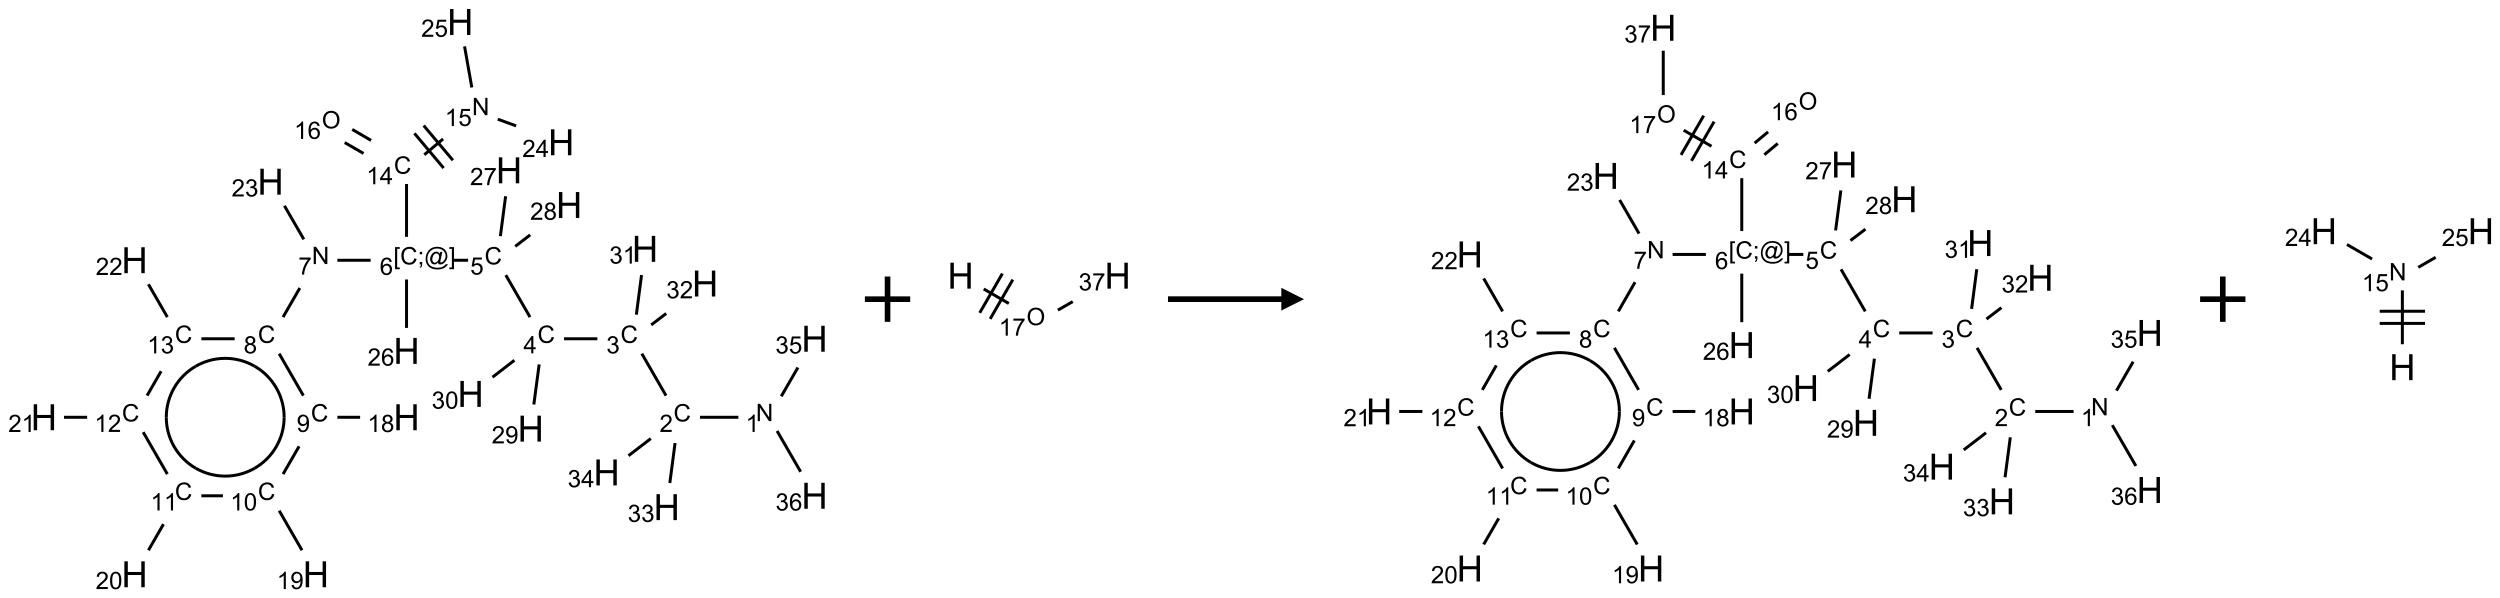 <?xml version="1.0" encoding="UTF-8"?>
<svg xmlns="http://www.w3.org/2000/svg" xmlns:xlink="http://www.w3.org/1999/xlink" width="1103" height="264" viewBox="0 0 1103 264">
<defs>
<g>
<g id="glyph-0-0">
<path d="M 1.332 0 L 1.332 -6.668 L 6.668 -6.668 L 6.668 0 Z M 1.5 -0.168 L 6.5 -0.168 L 6.5 -6.5 L 1.5 -6.5 Z M 1.5 -0.168 "/>
</g>
<g id="glyph-0-1">
<path d="M 0.812 0 L 0.812 -7.637 L 1.848 -7.637 L 5.859 -1.641 L 5.859 -7.637 L 6.828 -7.637 L 6.828 0 L 5.793 0 L 1.781 -6 L 1.781 0 Z M 0.812 0 "/>
</g>
<g id="glyph-0-2">
<path d="M 3.973 0 L 3.035 0 L 3.035 -5.973 C 2.809 -5.758 2.516 -5.543 2.148 -5.328 C 1.781 -5.113 1.453 -4.953 1.16 -4.844 L 1.16 -5.75 C 1.684 -5.996 2.145 -6.297 2.535 -6.645 C 2.93 -6.996 3.207 -7.336 3.371 -7.668 L 3.973 -7.668 Z M 3.973 0 "/>
</g>
<g id="glyph-0-3">
<path d="M 6.27 -2.676 L 7.281 -2.422 C 7.07 -1.594 6.688 -0.961 6.137 -0.523 C 5.586 -0.086 4.914 0.129 4.121 0.129 C 3.297 0.129 2.629 -0.039 2.113 -0.371 C 1.598 -0.707 1.203 -1.191 0.934 -1.828 C 0.664 -2.465 0.531 -3.145 0.531 -3.875 C 0.531 -4.672 0.684 -5.363 0.988 -5.957 C 1.293 -6.547 1.723 -6.996 2.285 -7.305 C 2.844 -7.613 3.461 -7.766 4.137 -7.766 C 4.898 -7.766 5.543 -7.57 6.062 -7.184 C 6.582 -6.793 6.945 -6.246 7.152 -5.543 L 6.156 -5.309 C 5.98 -5.863 5.723 -6.266 5.387 -6.52 C 5.051 -6.773 4.625 -6.902 4.113 -6.902 C 3.527 -6.902 3.039 -6.762 2.645 -6.48 C 2.25 -6.199 1.973 -5.82 1.812 -5.348 C 1.652 -4.871 1.574 -4.383 1.574 -3.879 C 1.574 -3.23 1.668 -2.664 1.855 -2.18 C 2.047 -1.695 2.34 -1.332 2.738 -1.094 C 3.137 -0.855 3.57 -0.734 4.035 -0.734 C 4.602 -0.734 5.082 -0.898 5.473 -1.223 C 5.867 -1.551 6.133 -2.035 6.27 -2.676 Z M 6.27 -2.676 "/>
</g>
<g id="glyph-0-4">
<path d="M 5.371 -0.902 L 5.371 0 L 0.324 0 C 0.316 -0.227 0.352 -0.441 0.434 -0.652 C 0.562 -0.996 0.766 -1.332 1.051 -1.668 C 1.332 -2 1.742 -2.387 2.277 -2.824 C 3.105 -3.504 3.668 -4.043 3.957 -4.441 C 4.25 -4.84 4.395 -5.215 4.395 -5.566 C 4.395 -5.938 4.262 -6.254 3.996 -6.508 C 3.73 -6.762 3.387 -6.891 2.957 -6.891 C 2.508 -6.891 2.145 -6.754 1.875 -6.484 C 1.605 -6.215 1.469 -5.84 1.465 -5.359 L 0.5 -5.457 C 0.566 -6.176 0.812 -6.727 1.246 -7.102 C 1.676 -7.477 2.254 -7.668 2.98 -7.668 C 3.711 -7.668 4.293 -7.465 4.719 -7.059 C 5.145 -6.652 5.359 -6.148 5.359 -5.547 C 5.359 -5.242 5.297 -4.941 5.172 -4.645 C 5.047 -4.352 4.84 -4.039 4.551 -3.715 C 4.262 -3.387 3.777 -2.938 3.105 -2.371 C 2.543 -1.898 2.18 -1.578 2.02 -1.41 C 1.859 -1.242 1.73 -1.07 1.625 -0.902 Z M 5.371 -0.902 "/>
</g>
<g id="glyph-0-5">
<path d="M 0.449 -2.016 L 1.387 -2.141 C 1.492 -1.609 1.676 -1.227 1.934 -0.992 C 2.191 -0.758 2.508 -0.641 2.879 -0.641 C 3.32 -0.641 3.695 -0.793 3.996 -1.098 C 4.301 -1.402 4.453 -1.781 4.453 -2.234 C 4.453 -2.664 4.312 -3.02 4.031 -3.301 C 3.75 -3.578 3.391 -3.719 2.957 -3.719 C 2.781 -3.719 2.562 -3.684 2.297 -3.613 L 2.402 -4.438 C 2.465 -4.43 2.516 -4.426 2.551 -4.426 C 2.949 -4.426 3.312 -4.531 3.629 -4.738 C 3.949 -4.949 4.109 -5.27 4.109 -5.703 C 4.109 -6.047 3.992 -6.332 3.762 -6.559 C 3.527 -6.785 3.227 -6.895 2.859 -6.895 C 2.496 -6.895 2.191 -6.781 1.949 -6.551 C 1.707 -6.324 1.547 -5.98 1.48 -5.52 L 0.543 -5.688 C 0.656 -6.316 0.918 -6.805 1.324 -7.148 C 1.73 -7.492 2.234 -7.668 2.84 -7.668 C 3.254 -7.668 3.641 -7.578 3.988 -7.398 C 4.34 -7.219 4.609 -6.977 4.793 -6.668 C 4.98 -6.359 5.074 -6.031 5.074 -5.684 C 5.074 -5.352 4.984 -5.051 4.809 -4.781 C 4.629 -4.512 4.367 -4.297 4.02 -4.137 C 4.473 -4.031 4.824 -3.816 5.074 -3.488 C 5.324 -3.16 5.449 -2.75 5.449 -2.254 C 5.449 -1.59 5.203 -1.023 4.719 -0.559 C 4.234 -0.098 3.617 0.137 2.875 0.137 C 2.203 0.137 1.648 -0.062 1.207 -0.465 C 0.762 -0.863 0.512 -1.379 0.449 -2.016 Z M 0.449 -2.016 "/>
</g>
<g id="glyph-0-6">
<path d="M 3.449 0 L 3.449 -1.828 L 0.137 -1.828 L 0.137 -2.688 L 3.621 -7.637 L 4.387 -7.637 L 4.387 -2.688 L 5.418 -2.688 L 5.418 -1.828 L 4.387 -1.828 L 4.387 0 Z M 3.449 -2.688 L 3.449 -6.129 L 1.059 -2.688 Z M 3.449 -2.688 "/>
</g>
<g id="glyph-0-7">
<path d="M 0.441 -2 L 1.426 -2.082 C 1.5 -1.605 1.668 -1.242 1.934 -1.004 C 2.199 -0.762 2.52 -0.641 2.895 -0.641 C 3.348 -0.641 3.73 -0.812 4.043 -1.152 C 4.355 -1.492 4.512 -1.941 4.512 -2.504 C 4.512 -3.039 4.359 -3.461 4.059 -3.77 C 3.758 -4.078 3.367 -4.234 2.879 -4.234 C 2.578 -4.234 2.305 -4.164 2.062 -4.027 C 1.82 -3.891 1.629 -3.715 1.488 -3.496 L 0.609 -3.609 L 1.348 -7.531 L 5.145 -7.531 L 5.145 -6.637 L 2.098 -6.637 L 1.688 -4.582 C 2.145 -4.902 2.625 -5.062 3.129 -5.062 C 3.797 -5.062 4.359 -4.832 4.816 -4.371 C 5.277 -3.91 5.504 -3.312 5.504 -2.59 C 5.504 -1.898 5.305 -1.301 4.902 -0.797 C 4.41 -0.18 3.742 0.129 2.895 0.129 C 2.199 0.129 1.633 -0.062 1.195 -0.453 C 0.758 -0.844 0.504 -1.359 0.441 -2 Z M 0.441 -2 "/>
</g>
<g id="glyph-0-8">
<path d="M 0.723 2.121 L 0.723 -7.637 L 2.793 -7.637 L 2.793 -6.859 L 1.66 -6.859 L 1.66 1.344 L 2.793 1.344 L 2.793 2.121 Z M 0.723 2.121 "/>
</g>
<g id="glyph-0-9">
<path d="M 0.949 -4.465 L 0.949 -5.531 L 2.016 -5.531 L 2.016 -4.465 Z M 0.949 0 L 0.949 -1.066 L 2.016 -1.066 L 2.016 0 C 2.016 0.391 1.945 0.711 1.809 0.949 C 1.668 1.191 1.449 1.379 1.145 1.512 L 0.887 1.109 C 1.082 1.023 1.23 0.895 1.324 0.727 C 1.418 0.559 1.469 0.316 1.48 0 Z M 0.949 0 "/>
</g>
<g id="glyph-0-10">
<path d="M 6.047 -0.848 C 5.82 -0.59 5.57 -0.379 5.289 -0.223 C 5.008 -0.062 4.73 0.016 4.449 0.016 C 4.141 0.016 3.84 -0.074 3.547 -0.254 C 3.254 -0.434 3.02 -0.715 2.836 -1.09 C 2.652 -1.465 2.562 -1.875 2.562 -2.324 C 2.562 -2.875 2.703 -3.43 2.988 -3.98 C 3.27 -4.535 3.621 -4.953 4.043 -5.23 C 4.461 -5.508 4.871 -5.645 5.266 -5.645 C 5.566 -5.645 5.855 -5.566 6.129 -5.41 C 6.402 -5.25 6.641 -5.012 6.84 -4.688 L 7.016 -5.496 L 7.949 -5.496 L 7.199 -2 C 7.094 -1.516 7.043 -1.246 7.043 -1.191 C 7.043 -1.098 7.078 -1.02 7.148 -0.949 C 7.219 -0.883 7.305 -0.848 7.406 -0.848 C 7.59 -0.848 7.832 -0.953 8.129 -1.168 C 8.527 -1.445 8.84 -1.816 9.07 -2.285 C 9.301 -2.75 9.418 -3.234 9.418 -3.73 C 9.418 -4.309 9.27 -4.852 8.973 -5.355 C 8.676 -5.859 8.23 -6.262 7.645 -6.562 C 7.055 -6.863 6.406 -7.016 5.691 -7.016 C 4.879 -7.016 4.137 -6.824 3.465 -6.445 C 2.793 -6.066 2.273 -5.52 1.902 -4.809 C 1.535 -4.098 1.348 -3.34 1.348 -2.527 C 1.348 -1.676 1.535 -0.941 1.902 -0.328 C 2.273 0.285 2.809 0.742 3.508 1.035 C 4.207 1.328 4.984 1.473 5.832 1.473 C 6.742 1.473 7.504 1.32 8.121 1.016 C 8.734 0.711 9.195 0.34 9.5 -0.098 L 10.441 -0.098 C 10.266 0.266 9.961 0.637 9.531 1.016 C 9.102 1.395 8.59 1.695 7.996 1.914 C 7.402 2.133 6.688 2.246 5.848 2.246 C 5.078 2.246 4.367 2.145 3.715 1.949 C 3.066 1.75 2.512 1.453 2.051 1.055 C 1.594 0.656 1.25 0.199 1.016 -0.316 C 0.723 -0.973 0.578 -1.684 0.578 -2.441 C 0.578 -3.289 0.75 -4.098 1.098 -4.863 C 1.523 -5.805 2.125 -6.527 2.902 -7.027 C 3.684 -7.527 4.629 -7.777 5.738 -7.777 C 6.602 -7.777 7.375 -7.602 8.059 -7.246 C 8.746 -6.895 9.285 -6.371 9.684 -5.672 C 10.02 -5.07 10.188 -4.418 10.188 -3.715 C 10.188 -2.707 9.832 -1.812 9.125 -1.031 C 8.492 -0.328 7.801 0.02 7.051 0.02 C 6.812 0.02 6.617 -0.016 6.473 -0.09 C 6.324 -0.16 6.215 -0.266 6.145 -0.402 C 6.102 -0.488 6.066 -0.637 6.047 -0.848 Z M 3.527 -2.262 C 3.527 -1.785 3.641 -1.414 3.863 -1.152 C 4.09 -0.887 4.348 -0.754 4.641 -0.754 C 4.836 -0.754 5.039 -0.812 5.254 -0.93 C 5.469 -1.047 5.676 -1.219 5.871 -1.449 C 6.066 -1.676 6.23 -1.969 6.355 -2.32 C 6.48 -2.672 6.543 -3.027 6.543 -3.379 C 6.543 -3.852 6.426 -4.219 6.191 -4.48 C 5.957 -4.738 5.672 -4.871 5.332 -4.871 C 5.109 -4.871 4.902 -4.812 4.707 -4.699 C 4.512 -4.586 4.32 -4.406 4.137 -4.156 C 3.953 -3.906 3.805 -3.602 3.691 -3.246 C 3.582 -2.887 3.527 -2.559 3.527 -2.262 Z M 3.527 -2.262 "/>
</g>
<g id="glyph-0-11">
<path d="M 2.27 2.121 L 0.203 2.121 L 0.203 1.344 L 1.332 1.344 L 1.332 -6.859 L 0.203 -6.859 L 0.203 -7.637 L 2.27 -7.637 Z M 2.27 2.121 "/>
</g>
<g id="glyph-0-12">
<path d="M 5.309 -5.766 L 4.375 -5.691 C 4.293 -6.059 4.172 -6.328 4.02 -6.496 C 3.766 -6.762 3.453 -6.895 3.082 -6.895 C 2.785 -6.895 2.523 -6.812 2.297 -6.645 C 2 -6.43 1.77 -6.117 1.598 -5.703 C 1.43 -5.289 1.34 -4.703 1.332 -3.938 C 1.559 -4.281 1.836 -4.535 2.16 -4.703 C 2.488 -4.871 2.828 -4.953 3.188 -4.953 C 3.812 -4.953 4.344 -4.723 4.785 -4.262 C 5.223 -3.801 5.441 -3.207 5.441 -2.48 C 5.441 -2 5.34 -1.555 5.133 -1.145 C 4.926 -0.73 4.641 -0.418 4.281 -0.199 C 3.922 0.02 3.512 0.129 3.051 0.129 C 2.27 0.129 1.633 -0.156 1.141 -0.73 C 0.648 -1.305 0.402 -2.254 0.402 -3.574 C 0.402 -5.051 0.672 -6.121 1.219 -6.793 C 1.695 -7.375 2.336 -7.668 3.141 -7.668 C 3.742 -7.668 4.234 -7.5 4.617 -7.16 C 5 -6.824 5.23 -6.359 5.309 -5.766 Z M 1.48 -2.473 C 1.48 -2.152 1.547 -1.844 1.684 -1.547 C 1.82 -1.25 2.016 -1.027 2.262 -0.871 C 2.508 -0.719 2.766 -0.641 3.035 -0.641 C 3.434 -0.641 3.773 -0.801 4.059 -1.121 C 4.344 -1.441 4.484 -1.875 4.484 -2.422 C 4.484 -2.949 4.344 -3.367 4.062 -3.668 C 3.781 -3.973 3.426 -4.125 3 -4.125 C 2.578 -4.125 2.219 -3.973 1.922 -3.668 C 1.625 -3.363 1.48 -2.969 1.48 -2.473 Z M 1.48 -2.473 "/>
</g>
<g id="glyph-0-13">
<path d="M 0.504 -6.637 L 0.504 -7.535 L 5.449 -7.535 L 5.449 -6.809 C 4.961 -6.289 4.48 -5.602 4.004 -4.746 C 3.527 -3.887 3.156 -3.004 2.895 -2.098 C 2.707 -1.461 2.59 -0.762 2.535 0 L 1.574 0 C 1.582 -0.602 1.703 -1.328 1.926 -2.176 C 2.152 -3.027 2.477 -3.848 2.898 -4.637 C 3.32 -5.426 3.77 -6.094 4.246 -6.637 Z M 0.504 -6.637 "/>
</g>
<g id="glyph-0-14">
<path d="M 1.887 -4.141 C 1.496 -4.281 1.207 -4.484 1.02 -4.75 C 0.832 -5.016 0.738 -5.328 0.738 -5.699 C 0.738 -6.254 0.938 -6.719 1.34 -7.098 C 1.738 -7.477 2.27 -7.668 2.934 -7.668 C 3.598 -7.668 4.137 -7.473 4.543 -7.086 C 4.949 -6.699 5.152 -6.227 5.152 -5.672 C 5.152 -5.316 5.059 -5.008 4.871 -4.746 C 4.688 -4.484 4.406 -4.281 4.027 -4.141 C 4.496 -3.988 4.852 -3.742 5.098 -3.402 C 5.34 -3.062 5.465 -2.656 5.465 -2.184 C 5.465 -1.531 5.234 -0.98 4.77 -0.535 C 4.309 -0.09 3.703 0.129 2.949 0.129 C 2.195 0.129 1.586 -0.094 1.125 -0.539 C 0.664 -0.984 0.434 -1.543 0.434 -2.207 C 0.434 -2.703 0.559 -3.121 0.809 -3.457 C 1.062 -3.793 1.422 -4.02 1.887 -4.141 Z M 1.699 -5.73 C 1.699 -5.367 1.812 -5.074 2.047 -4.844 C 2.281 -4.613 2.582 -4.5 2.953 -4.5 C 3.312 -4.5 3.609 -4.613 3.84 -4.84 C 4.07 -5.066 4.188 -5.348 4.188 -5.676 C 4.188 -6.02 4.07 -6.309 3.832 -6.543 C 3.594 -6.777 3.297 -6.895 2.941 -6.895 C 2.586 -6.895 2.289 -6.781 2.051 -6.551 C 1.816 -6.324 1.699 -6.047 1.699 -5.73 Z M 1.395 -2.203 C 1.395 -1.938 1.461 -1.676 1.586 -1.426 C 1.711 -1.176 1.902 -0.984 2.152 -0.848 C 2.402 -0.711 2.672 -0.641 2.957 -0.641 C 3.406 -0.641 3.777 -0.785 4.066 -1.074 C 4.359 -1.363 4.504 -1.727 4.504 -2.172 C 4.504 -2.625 4.355 -2.996 4.055 -3.293 C 3.754 -3.586 3.379 -3.734 2.926 -3.734 C 2.484 -3.734 2.121 -3.59 1.832 -3.297 C 1.543 -3.004 1.395 -2.641 1.395 -2.203 Z M 1.395 -2.203 "/>
</g>
<g id="glyph-0-15">
<path d="M 0.582 -1.766 L 1.484 -1.848 C 1.562 -1.426 1.707 -1.117 1.922 -0.926 C 2.137 -0.734 2.414 -0.641 2.75 -0.641 C 3.039 -0.641 3.289 -0.707 3.508 -0.84 C 3.727 -0.973 3.902 -1.148 4.043 -1.367 C 4.18 -1.586 4.297 -1.887 4.391 -2.262 C 4.484 -2.637 4.531 -3.016 4.531 -3.406 C 4.531 -3.449 4.531 -3.512 4.527 -3.594 C 4.34 -3.297 4.082 -3.055 3.758 -2.867 C 3.434 -2.68 3.082 -2.59 2.703 -2.59 C 2.07 -2.59 1.535 -2.816 1.098 -3.277 C 0.66 -3.734 0.441 -4.34 0.441 -5.09 C 0.441 -5.863 0.672 -6.484 1.129 -6.957 C 1.586 -7.43 2.156 -7.668 2.844 -7.668 C 3.34 -7.668 3.793 -7.531 4.207 -7.266 C 4.617 -7 4.93 -6.617 5.145 -6.121 C 5.355 -5.629 5.465 -4.91 5.465 -3.973 C 5.465 -2.996 5.359 -2.223 5.145 -1.645 C 4.934 -1.066 4.617 -0.625 4.199 -0.324 C 3.781 -0.02 3.293 0.129 2.73 0.129 C 2.133 0.129 1.645 -0.035 1.266 -0.367 C 0.887 -0.699 0.66 -1.164 0.582 -1.766 Z M 4.422 -5.137 C 4.422 -5.676 4.277 -6.102 3.992 -6.418 C 3.707 -6.734 3.359 -6.891 2.957 -6.891 C 2.543 -6.891 2.18 -6.719 1.871 -6.379 C 1.562 -6.039 1.406 -5.598 1.406 -5.059 C 1.406 -4.57 1.555 -4.176 1.848 -3.871 C 2.141 -3.566 2.5 -3.418 2.934 -3.418 C 3.367 -3.418 3.723 -3.57 4.004 -3.871 C 4.281 -4.176 4.422 -4.598 4.422 -5.137 Z M 4.422 -5.137 "/>
</g>
<g id="glyph-0-16">
<path d="M 0.441 -3.766 C 0.441 -4.668 0.535 -5.395 0.723 -5.945 C 0.906 -6.496 1.184 -6.922 1.551 -7.219 C 1.918 -7.516 2.375 -7.668 2.934 -7.668 C 3.344 -7.668 3.703 -7.586 4.012 -7.418 C 4.32 -7.254 4.574 -7.016 4.777 -6.707 C 4.977 -6.395 5.137 -6.016 5.25 -5.57 C 5.363 -5.125 5.422 -4.523 5.422 -3.766 C 5.422 -2.871 5.328 -2.148 5.145 -1.598 C 4.961 -1.047 4.688 -0.621 4.32 -0.32 C 3.953 -0.02 3.492 0.129 2.934 0.129 C 2.195 0.129 1.617 -0.133 1.199 -0.66 C 0.695 -1.297 0.441 -2.332 0.441 -3.766 Z M 1.406 -3.766 C 1.406 -2.512 1.555 -1.68 1.848 -1.262 C 2.141 -0.848 2.5 -0.641 2.934 -0.641 C 3.363 -0.641 3.727 -0.848 4.02 -1.266 C 4.312 -1.684 4.457 -2.516 4.457 -3.766 C 4.457 -5.023 4.312 -5.859 4.02 -6.27 C 3.727 -6.684 3.359 -6.891 2.922 -6.891 C 2.492 -6.891 2.148 -6.707 1.891 -6.344 C 1.566 -5.879 1.406 -5.02 1.406 -3.766 Z M 1.406 -3.766 "/>
</g>
<g id="glyph-0-17">
<path d="M 0.516 -3.719 C 0.516 -4.984 0.855 -5.977 1.535 -6.695 C 2.215 -7.414 3.094 -7.77 4.172 -7.77 C 4.875 -7.77 5.512 -7.602 6.078 -7.266 C 6.645 -6.93 7.074 -6.461 7.371 -5.855 C 7.668 -5.254 7.816 -4.57 7.816 -3.809 C 7.816 -3.035 7.66 -2.34 7.348 -1.73 C 7.035 -1.117 6.594 -0.656 6.02 -0.34 C 5.449 -0.027 4.828 0.129 4.168 0.129 C 3.449 0.129 2.805 -0.043 2.238 -0.391 C 1.672 -0.738 1.246 -1.211 0.953 -1.812 C 0.66 -2.414 0.516 -3.047 0.516 -3.719 Z M 1.559 -3.703 C 1.559 -2.781 1.805 -2.059 2.301 -1.527 C 2.793 -1 3.414 -0.734 4.16 -0.734 C 4.922 -0.734 5.547 -1 6.039 -1.535 C 6.531 -2.07 6.777 -2.828 6.777 -3.812 C 6.777 -4.434 6.672 -4.977 6.461 -5.441 C 6.25 -5.902 5.945 -6.262 5.539 -6.52 C 5.133 -6.773 4.68 -6.902 4.176 -6.902 C 3.461 -6.902 2.848 -6.656 2.332 -6.164 C 1.816 -5.672 1.559 -4.852 1.559 -3.703 Z M 1.559 -3.703 "/>
</g>
<g id="glyph-1-0">
<path d="M 2 0 L 2 -10 L 10 -10 L 10 0 Z M 2.25 -0.25 L 9.75 -0.25 L 9.75 -9.75 L 2.25 -9.75 Z M 2.25 -0.25 "/>
</g>
<g id="glyph-1-1">
<path d="M 1.281 0 L 1.281 -11.453 L 2.797 -11.453 L 2.797 -6.75 L 8.75 -6.75 L 8.75 -11.453 L 10.266 -11.453 L 10.266 0 L 8.75 0 L 8.75 -5.398 L 2.797 -5.398 L 2.797 0 Z M 1.281 0 "/>
</g>
</g>
</defs>
<path fill="none" stroke-width="0.033" stroke-linecap="butt" stroke-linejoin="miter" stroke="rgb(0%, 0%, 0%)" stroke-opacity="1" stroke-miterlimit="10" d="M 7.66 4.36 L 7.237 4.36 " transform="matrix(40, 0, 0, 40, 19.363, 9.705)"/>
<path fill="none" stroke-width="0.033" stroke-linecap="butt" stroke-linejoin="miter" stroke="rgb(0%, 0%, 0%)" stroke-opacity="1" stroke-miterlimit="10" d="M 6.862 4.121 L 6.595 3.658 " transform="matrix(40, 0, 0, 40, 19.363, 9.705)"/>
<path fill="none" stroke-width="0.033" stroke-linecap="butt" stroke-linejoin="miter" stroke="rgb(0%, 0%, 0%)" stroke-opacity="1" stroke-miterlimit="10" d="M 6.105 3.494 L 5.737 3.494 " transform="matrix(40, 0, 0, 40, 19.363, 9.705)"/>
<path fill="none" stroke-width="0.033" stroke-linecap="butt" stroke-linejoin="miter" stroke="rgb(0%, 0%, 0%)" stroke-opacity="1" stroke-miterlimit="10" d="M 5.362 3.255 L 5.095 2.792 " transform="matrix(40, 0, 0, 40, 19.363, 9.705)"/>
<path fill="none" stroke-width="0.033" stroke-linecap="butt" stroke-linejoin="miter" stroke="rgb(0%, 0%, 0%)" stroke-opacity="1" stroke-miterlimit="10" d="M 4.679 2.628 L 4.513 2.628 " transform="matrix(40, 0, 0, 40, 19.363, 9.705)"/>
<path fill="none" stroke-width="0.033" stroke-linecap="butt" stroke-linejoin="miter" stroke="rgb(0%, 0%, 0%)" stroke-opacity="1" stroke-miterlimit="10" d="M 3.604 2.628 L 3.237 2.628 " transform="matrix(40, 0, 0, 40, 19.363, 9.705)"/>
<path fill="none" stroke-width="0.033" stroke-linecap="butt" stroke-linejoin="miter" stroke="rgb(0%, 0%, 0%)" stroke-opacity="1" stroke-miterlimit="10" d="M 2.823 2.934 L 2.638 3.255 " transform="matrix(40, 0, 0, 40, 19.363, 9.705)"/>
<path fill="none" stroke-width="0.033" stroke-linecap="butt" stroke-linejoin="miter" stroke="rgb(0%, 0%, 0%)" stroke-opacity="1" stroke-miterlimit="10" d="M 2.595 3.658 L 2.862 4.121 " transform="matrix(40, 0, 0, 40, 19.363, 9.705)"/>
<path fill="none" stroke-width="0.033" stroke-linecap="butt" stroke-linejoin="miter" stroke="rgb(0%, 0%, 0%)" stroke-opacity="1" stroke-miterlimit="10" d="M 3.237 4.36 L 3.488 4.36 " transform="matrix(40, 0, 0, 40, 19.363, 9.705)"/>
<path fill="none" stroke-width="0.033" stroke-linecap="butt" stroke-linejoin="miter" stroke="rgb(0%, 0%, 0%)" stroke-opacity="1" stroke-miterlimit="10" d="M 2.815 4.68 L 2.638 4.987 " transform="matrix(40, 0, 0, 40, 19.363, 9.705)"/>
<path fill="none" stroke-width="0.033" stroke-linecap="butt" stroke-linejoin="miter" stroke="rgb(0%, 0%, 0%)" stroke-opacity="1" stroke-miterlimit="10" d="M 2.595 5.39 L 2.847 5.827 " transform="matrix(40, 0, 0, 40, 19.363, 9.705)"/>
<path fill="none" stroke-width="0.033" stroke-linecap="butt" stroke-linejoin="miter" stroke="rgb(0%, 0%, 0%)" stroke-opacity="1" stroke-miterlimit="10" d="M 1.975 5.226 L 1.737 5.226 " transform="matrix(40, 0, 0, 40, 19.363, 9.705)"/>
<path fill="none" stroke-width="0.033" stroke-linecap="butt" stroke-linejoin="miter" stroke="rgb(0%, 0%, 0%)" stroke-opacity="1" stroke-miterlimit="10" d="M 1.319 5.539 L 1.153 5.827 " transform="matrix(40, 0, 0, 40, 19.363, 9.705)"/>
<path fill="none" stroke-width="0.033" stroke-linecap="butt" stroke-linejoin="miter" stroke="rgb(0%, 0%, 0%)" stroke-opacity="1" stroke-miterlimit="10" d="M 1.362 4.987 L 1.095 4.524 " transform="matrix(40, 0, 0, 40, 19.363, 9.705)"/>
<path fill="none" stroke-width="0.033" stroke-linecap="butt" stroke-linejoin="miter" stroke="rgb(0%, 0%, 0%)" stroke-opacity="1" stroke-miterlimit="10" d="M 0.477 4.36 L 0.222 4.36 " transform="matrix(40, 0, 0, 40, 19.363, 9.705)"/>
<path fill="none" stroke-width="0.033" stroke-linecap="butt" stroke-linejoin="miter" stroke="rgb(0%, 0%, 0%)" stroke-opacity="1" stroke-miterlimit="10" d="M 1.138 4.121 L 1.293 3.852 " transform="matrix(40, 0, 0, 40, 19.363, 9.705)"/>
<path fill="none" stroke-width="0.033" stroke-linecap="butt" stroke-linejoin="miter" stroke="rgb(0%, 0%, 0%)" stroke-opacity="1" stroke-miterlimit="10" d="M 1.737 3.494 L 2.104 3.494 " transform="matrix(40, 0, 0, 40, 19.363, 9.705)"/>
<path fill="none" stroke-width="0.033" stroke-linecap="butt" stroke-linejoin="miter" stroke="rgb(0%, 0%, 0%)" stroke-opacity="1" stroke-miterlimit="10" d="M 1.362 3.255 L 1.153 2.893 " transform="matrix(40, 0, 0, 40, 19.363, 9.705)"/>
<path fill="none" stroke-width="0.033" stroke-linecap="butt" stroke-linejoin="miter" stroke="rgb(0%, 0%, 0%)" stroke-opacity="1" stroke-miterlimit="10" d="M 2.867 2.397 L 2.653 2.027 " transform="matrix(40, 0, 0, 40, 19.363, 9.705)"/>
<path fill="none" stroke-width="0.033" stroke-linecap="butt" stroke-linejoin="miter" stroke="rgb(0%, 0%, 0%)" stroke-opacity="1" stroke-miterlimit="10" d="M 4 2.37 L 4 1.787 " transform="matrix(40, 0, 0, 40, 19.363, 9.705)"/>
<path fill="none" stroke-width="0.033" stroke-linecap="butt" stroke-linejoin="miter" stroke="rgb(0%, 0%, 0%)" stroke-opacity="1" stroke-miterlimit="10" d="M 4.196 1.464 L 4.403 1.29 " transform="matrix(40, 0, 0, 40, 19.363, 9.705)"/>
<path fill="none" stroke-width="0.033" stroke-linecap="butt" stroke-linejoin="miter" stroke="rgb(0%, 0%, 0%)" stroke-opacity="1" stroke-miterlimit="10" d="M 4.511 1.525 L 4.189 1.142 " transform="matrix(40, 0, 0, 40, 19.363, 9.705)"/>
<path fill="none" stroke-width="0.033" stroke-linecap="butt" stroke-linejoin="miter" stroke="rgb(0%, 0%, 0%)" stroke-opacity="1" stroke-miterlimit="10" d="M 4.409 1.611 L 4.087 1.228 " transform="matrix(40, 0, 0, 40, 19.363, 9.705)"/>
<path fill="none" stroke-width="0.033" stroke-linecap="butt" stroke-linejoin="miter" stroke="rgb(0%, 0%, 0%)" stroke-opacity="1" stroke-miterlimit="10" d="M 5.006 1.072 L 5.209 1.146 " transform="matrix(40, 0, 0, 40, 19.363, 9.705)"/>
<path fill="none" stroke-width="0.033" stroke-linecap="butt" stroke-linejoin="miter" stroke="rgb(0%, 0%, 0%)" stroke-opacity="1" stroke-miterlimit="10" d="M 4.72 0.722 L 4.64 0.269 " transform="matrix(40, 0, 0, 40, 19.363, 9.705)"/>
<path fill="none" stroke-width="0.033" stroke-linecap="butt" stroke-linejoin="miter" stroke="rgb(0%, 0%, 0%)" stroke-opacity="1" stroke-miterlimit="10" d="M 3.609 1.306 L 3.401 1.185 " transform="matrix(40, 0, 0, 40, 19.363, 9.705)"/>
<path fill="none" stroke-width="0.033" stroke-linecap="butt" stroke-linejoin="miter" stroke="rgb(0%, 0%, 0%)" stroke-opacity="1" stroke-miterlimit="10" d="M 3.526 1.45 L 3.318 1.33 " transform="matrix(40, 0, 0, 40, 19.363, 9.705)"/>
<path fill="none" stroke-width="0.033" stroke-linecap="butt" stroke-linejoin="miter" stroke="rgb(0%, 0%, 0%)" stroke-opacity="1" stroke-miterlimit="10" d="M 4 2.84 L 4 3.374 " transform="matrix(40, 0, 0, 40, 19.363, 9.705)"/>
<path fill="none" stroke-width="0.033" stroke-linecap="butt" stroke-linejoin="miter" stroke="rgb(0%, 0%, 0%)" stroke-opacity="1" stroke-miterlimit="10" d="M 5.035 2.362 L 5.093 1.922 " transform="matrix(40, 0, 0, 40, 19.363, 9.705)"/>
<path fill="none" stroke-width="0.033" stroke-linecap="butt" stroke-linejoin="miter" stroke="rgb(0%, 0%, 0%)" stroke-opacity="1" stroke-miterlimit="10" d="M 5.199 2.475 L 5.364 2.348 " transform="matrix(40, 0, 0, 40, 19.363, 9.705)"/>
<path fill="none" stroke-width="0.033" stroke-linecap="butt" stroke-linejoin="miter" stroke="rgb(0%, 0%, 0%)" stroke-opacity="1" stroke-miterlimit="10" d="M 5.463 3.777 L 5.404 4.219 " transform="matrix(40, 0, 0, 40, 19.363, 9.705)"/>
<path fill="none" stroke-width="0.033" stroke-linecap="butt" stroke-linejoin="miter" stroke="rgb(0%, 0%, 0%)" stroke-opacity="1" stroke-miterlimit="10" d="M 5.19 3.731 L 4.948 3.918 " transform="matrix(40, 0, 0, 40, 19.363, 9.705)"/>
<path fill="none" stroke-width="0.033" stroke-linecap="butt" stroke-linejoin="miter" stroke="rgb(0%, 0%, 0%)" stroke-opacity="1" stroke-miterlimit="10" d="M 6.535 3.228 L 6.592 2.791 " transform="matrix(40, 0, 0, 40, 19.363, 9.705)"/>
<path fill="none" stroke-width="0.033" stroke-linecap="butt" stroke-linejoin="miter" stroke="rgb(0%, 0%, 0%)" stroke-opacity="1" stroke-miterlimit="10" d="M 6.699 3.341 L 6.864 3.215 " transform="matrix(40, 0, 0, 40, 19.363, 9.705)"/>
<path fill="none" stroke-width="0.033" stroke-linecap="butt" stroke-linejoin="miter" stroke="rgb(0%, 0%, 0%)" stroke-opacity="1" stroke-miterlimit="10" d="M 6.962 4.644 L 6.904 5.085 " transform="matrix(40, 0, 0, 40, 19.363, 9.705)"/>
<path fill="none" stroke-width="0.033" stroke-linecap="butt" stroke-linejoin="miter" stroke="rgb(0%, 0%, 0%)" stroke-opacity="1" stroke-miterlimit="10" d="M 6.694 4.595 L 6.448 4.784 " transform="matrix(40, 0, 0, 40, 19.363, 9.705)"/>
<path fill="none" stroke-width="0.033" stroke-linecap="butt" stroke-linejoin="miter" stroke="rgb(0%, 0%, 0%)" stroke-opacity="1" stroke-miterlimit="10" d="M 8.133 4.129 L 8.317 3.811 " transform="matrix(40, 0, 0, 40, 19.363, 9.705)"/>
<path fill="none" stroke-width="0.033" stroke-linecap="butt" stroke-linejoin="miter" stroke="rgb(0%, 0%, 0%)" stroke-opacity="1" stroke-miterlimit="10" d="M 8.087 4.511 L 8.347 4.961 " transform="matrix(40, 0, 0, 40, 19.363, 9.705)"/>
<path fill="none" stroke-width="0.033" stroke-linecap="butt" stroke-linejoin="miter" stroke="rgb(0%, 0%, 0%)" stroke-opacity="1" stroke-miterlimit="10" d="M 2.325 3.797 C 2.526 3.913 2.65 4.128 2.65 4.36 " transform="matrix(40, 0, 0, 40, 19.363, 9.705)"/>
<path fill="none" stroke-width="0.033" stroke-linecap="butt" stroke-linejoin="miter" stroke="rgb(0%, 0%, 0%)" stroke-opacity="1" stroke-miterlimit="10" d="M 1.675 3.797 C 1.876 3.681 2.124 3.681 2.325 3.797 " transform="matrix(40, 0, 0, 40, 19.363, 9.705)"/>
<path fill="none" stroke-width="0.033" stroke-linecap="butt" stroke-linejoin="miter" stroke="rgb(0%, 0%, 0%)" stroke-opacity="1" stroke-miterlimit="10" d="M 1.35 4.36 C 1.35 4.128 1.474 3.913 1.675 3.797 " transform="matrix(40, 0, 0, 40, 19.363, 9.705)"/>
<path fill="none" stroke-width="0.033" stroke-linecap="butt" stroke-linejoin="miter" stroke="rgb(0%, 0%, 0%)" stroke-opacity="1" stroke-miterlimit="10" d="M 1.675 4.922 C 1.474 4.806 1.35 4.592 1.35 4.36 " transform="matrix(40, 0, 0, 40, 19.363, 9.705)"/>
<path fill="none" stroke-width="0.033" stroke-linecap="butt" stroke-linejoin="miter" stroke="rgb(0%, 0%, 0%)" stroke-opacity="1" stroke-miterlimit="10" d="M 2.325 4.922 C 2.124 5.038 1.876 5.038 1.675 4.922 " transform="matrix(40, 0, 0, 40, 19.363, 9.705)"/>
<path fill="none" stroke-width="0.033" stroke-linecap="butt" stroke-linejoin="miter" stroke="rgb(0%, 0%, 0%)" stroke-opacity="1" stroke-miterlimit="10" d="M 2.65 4.36 C 2.65 4.592 2.526 4.806 2.325 4.922 " transform="matrix(40, 0, 0, 40, 19.363, 9.705)"/>
<g fill="rgb(0%, 0%, 0%)" fill-opacity="1">
<use xlink:href="#glyph-0-1" x="333.488" y="185.805"/>
</g>
<g fill="rgb(0%, 0%, 0%)" fill-opacity="1">
<use xlink:href="#glyph-0-2" x="328.992" y="190.57"/>
</g>
<g fill="rgb(0%, 0%, 0%)" fill-opacity="1">
<use xlink:href="#glyph-0-3" x="297.145" y="185.938"/>
</g>
<g fill="rgb(0%, 0%, 0%)" fill-opacity="1">
<use xlink:href="#glyph-0-4" x="290.973" y="190.57"/>
</g>
<g fill="rgb(0%, 0%, 0%)" fill-opacity="1">
<use xlink:href="#glyph-0-3" x="273.77" y="151.293"/>
</g>
<g fill="rgb(0%, 0%, 0%)" fill-opacity="1">
<use xlink:href="#glyph-0-5" x="267.52" y="155.93"/>
</g>
<g fill="rgb(0%, 0%, 0%)" fill-opacity="1">
<use xlink:href="#glyph-0-3" x="237.145" y="151.293"/>
</g>
<g fill="rgb(0%, 0%, 0%)" fill-opacity="1">
<use xlink:href="#glyph-0-6" x="230.926" y="155.898"/>
</g>
<g fill="rgb(0%, 0%, 0%)" fill-opacity="1">
<use xlink:href="#glyph-0-3" x="213.77" y="116.652"/>
</g>
<g fill="rgb(0%, 0%, 0%)" fill-opacity="1">
<use xlink:href="#glyph-0-7" x="207.461" y="121.156"/>
</g>
<g fill="rgb(0%, 0%, 0%)" fill-opacity="1">
<use xlink:href="#glyph-0-8" x="173.574" y="116.66"/>
<use xlink:href="#glyph-0-3" x="176.538" y="116.66"/>
<use xlink:href="#glyph-0-9" x="184.241" y="116.66"/>
<use xlink:href="#glyph-0-10" x="187.204" y="116.66"/>
<use xlink:href="#glyph-0-11" x="198.033" y="116.66"/>
</g>
<g fill="rgb(0%, 0%, 0%)" fill-opacity="1">
<use xlink:href="#glyph-0-12" x="167.523" y="121.289"/>
</g>
<g fill="rgb(0%, 0%, 0%)" fill-opacity="1">
<use xlink:href="#glyph-0-1" x="137.598" y="116.52"/>
</g>
<g fill="rgb(0%, 0%, 0%)" fill-opacity="1">
<use xlink:href="#glyph-0-13" x="131.629" y="121.16"/>
</g>
<g fill="rgb(0%, 0%, 0%)" fill-opacity="1">
<use xlink:href="#glyph-0-3" x="113.77" y="151.293"/>
</g>
<g fill="rgb(0%, 0%, 0%)" fill-opacity="1">
<use xlink:href="#glyph-0-14" x="107.504" y="155.93"/>
</g>
<g fill="rgb(0%, 0%, 0%)" fill-opacity="1">
<use xlink:href="#glyph-0-3" x="137.145" y="185.938"/>
</g>
<g fill="rgb(0%, 0%, 0%)" fill-opacity="1">
<use xlink:href="#glyph-0-15" x="130.879" y="190.57"/>
</g>
<g fill="rgb(0%, 0%, 0%)" fill-opacity="1">
<use xlink:href="#glyph-1-1" x="173.59" y="189.82"/>
</g>
<g fill="rgb(0%, 0%, 0%)" fill-opacity="1">
<use xlink:href="#glyph-0-2" x="162.141" y="190.609"/>
<use xlink:href="#glyph-0-14" x="168.073" y="190.609"/>
</g>
<g fill="rgb(0%, 0%, 0%)" fill-opacity="1">
<use xlink:href="#glyph-0-3" x="113.77" y="220.578"/>
</g>
<g fill="rgb(0%, 0%, 0%)" fill-opacity="1">
<use xlink:href="#glyph-0-2" x="101.613" y="225.211"/>
<use xlink:href="#glyph-0-16" x="107.546" y="225.211"/>
</g>
<g fill="rgb(0%, 0%, 0%)" fill-opacity="1">
<use xlink:href="#glyph-1-1" x="133.59" y="259.102"/>
</g>
<g fill="rgb(0%, 0%, 0%)" fill-opacity="1">
<use xlink:href="#glyph-0-2" x="122.141" y="259.895"/>
<use xlink:href="#glyph-0-15" x="128.073" y="259.895"/>
</g>
<g fill="rgb(0%, 0%, 0%)" fill-opacity="1">
<use xlink:href="#glyph-0-3" x="77.145" y="220.578"/>
</g>
<g fill="rgb(0%, 0%, 0%)" fill-opacity="1">
<use xlink:href="#glyph-0-2" x="66.434" y="225.211"/>
<use xlink:href="#glyph-0-2" x="72.366" y="225.211"/>
</g>
<g fill="rgb(0%, 0%, 0%)" fill-opacity="1">
<use xlink:href="#glyph-1-1" x="53.59" y="259.102"/>
</g>
<g fill="rgb(0%, 0%, 0%)" fill-opacity="1">
<use xlink:href="#glyph-0-4" x="42.184" y="259.895"/>
<use xlink:href="#glyph-0-16" x="48.116" y="259.895"/>
</g>
<g fill="rgb(0%, 0%, 0%)" fill-opacity="1">
<use xlink:href="#glyph-0-3" x="53.77" y="185.938"/>
</g>
<g fill="rgb(0%, 0%, 0%)" fill-opacity="1">
<use xlink:href="#glyph-0-2" x="41.664" y="190.57"/>
<use xlink:href="#glyph-0-4" x="47.596" y="190.57"/>
</g>
<g fill="rgb(0%, 0%, 0%)" fill-opacity="1">
<use xlink:href="#glyph-1-1" x="13.59" y="189.82"/>
</g>
<g fill="rgb(0%, 0%, 0%)" fill-opacity="1">
<use xlink:href="#glyph-0-4" x="3.633" y="190.609"/>
<use xlink:href="#glyph-0-2" x="9.565" y="190.609"/>
</g>
<g fill="rgb(0%, 0%, 0%)" fill-opacity="1">
<use xlink:href="#glyph-0-3" x="77.145" y="151.293"/>
</g>
<g fill="rgb(0%, 0%, 0%)" fill-opacity="1">
<use xlink:href="#glyph-0-2" x="64.961" y="155.93"/>
<use xlink:href="#glyph-0-5" x="70.893" y="155.93"/>
</g>
<g fill="rgb(0%, 0%, 0%)" fill-opacity="1">
<use xlink:href="#glyph-1-1" x="53.59" y="120.535"/>
</g>
<g fill="rgb(0%, 0%, 0%)" fill-opacity="1">
<use xlink:href="#glyph-0-4" x="42.238" y="121.328"/>
<use xlink:href="#glyph-0-4" x="48.171" y="121.328"/>
</g>
<g fill="rgb(0%, 0%, 0%)" fill-opacity="1">
<use xlink:href="#glyph-1-1" x="113.59" y="85.895"/>
</g>
<g fill="rgb(0%, 0%, 0%)" fill-opacity="1">
<use xlink:href="#glyph-0-4" x="102.16" y="86.688"/>
<use xlink:href="#glyph-0-5" x="108.092" y="86.688"/>
</g>
<g fill="rgb(0%, 0%, 0%)" fill-opacity="1">
<use xlink:href="#glyph-0-3" x="173.77" y="76.652"/>
</g>
<g fill="rgb(0%, 0%, 0%)" fill-opacity="1">
<use xlink:href="#glyph-0-2" x="161.617" y="81.289"/>
<use xlink:href="#glyph-0-6" x="167.549" y="81.289"/>
</g>
<g fill="rgb(0%, 0%, 0%)" fill-opacity="1">
<use xlink:href="#glyph-0-1" x="208.242" y="50.809"/>
</g>
<g fill="rgb(0%, 0%, 0%)" fill-opacity="1">
<use xlink:href="#glyph-0-2" x="196.281" y="55.578"/>
<use xlink:href="#glyph-0-7" x="202.214" y="55.578"/>
</g>
<g fill="rgb(0%, 0%, 0%)" fill-opacity="1">
<use xlink:href="#glyph-1-1" x="241.82" y="68.504"/>
</g>
<g fill="rgb(0%, 0%, 0%)" fill-opacity="1">
<use xlink:href="#glyph-0-4" x="230.418" y="69.297"/>
<use xlink:href="#glyph-0-6" x="236.35" y="69.297"/>
</g>
<g fill="rgb(0%, 0%, 0%)" fill-opacity="1">
<use xlink:href="#glyph-1-1" x="197.285" y="15.434"/>
</g>
<g fill="rgb(0%, 0%, 0%)" fill-opacity="1">
<use xlink:href="#glyph-0-4" x="185.797" y="16.227"/>
<use xlink:href="#glyph-0-7" x="191.729" y="16.227"/>
</g>
<g fill="rgb(0%, 0%, 0%)" fill-opacity="1">
<use xlink:href="#glyph-0-17" x="141.969" y="56.656"/>
</g>
<g fill="rgb(0%, 0%, 0%)" fill-opacity="1">
<use xlink:href="#glyph-0-2" x="129.773" y="61.289"/>
<use xlink:href="#glyph-0-12" x="135.706" y="61.289"/>
</g>
<g fill="rgb(0%, 0%, 0%)" fill-opacity="1">
<use xlink:href="#glyph-1-1" x="173.59" y="160.535"/>
</g>
<g fill="rgb(0%, 0%, 0%)" fill-opacity="1">
<use xlink:href="#glyph-0-4" x="162.164" y="161.328"/>
<use xlink:href="#glyph-0-12" x="168.096" y="161.328"/>
</g>
<g fill="rgb(0%, 0%, 0%)" fill-opacity="1">
<use xlink:href="#glyph-1-1" x="218.812" y="80.879"/>
</g>
<g fill="rgb(0%, 0%, 0%)" fill-opacity="1">
<use xlink:href="#glyph-0-4" x="207.379" y="81.672"/>
<use xlink:href="#glyph-0-13" x="213.311" y="81.672"/>
</g>
<g fill="rgb(0%, 0%, 0%)" fill-opacity="1">
<use xlink:href="#glyph-1-1" x="245.324" y="96.188"/>
</g>
<g fill="rgb(0%, 0%, 0%)" fill-opacity="1">
<use xlink:href="#glyph-0-4" x="233.879" y="96.977"/>
<use xlink:href="#glyph-0-14" x="239.811" y="96.977"/>
</g>
<g fill="rgb(0%, 0%, 0%)" fill-opacity="1">
<use xlink:href="#glyph-1-1" x="228.371" y="194.836"/>
</g>
<g fill="rgb(0%, 0%, 0%)" fill-opacity="1">
<use xlink:href="#glyph-0-4" x="216.922" y="195.629"/>
<use xlink:href="#glyph-0-15" x="222.854" y="195.629"/>
</g>
<g fill="rgb(0%, 0%, 0%)" fill-opacity="1">
<use xlink:href="#glyph-1-1" x="201.855" y="179.527"/>
</g>
<g fill="rgb(0%, 0%, 0%)" fill-opacity="1">
<use xlink:href="#glyph-0-5" x="190.449" y="180.32"/>
<use xlink:href="#glyph-0-16" x="196.382" y="180.32"/>
</g>
<g fill="rgb(0%, 0%, 0%)" fill-opacity="1">
<use xlink:href="#glyph-1-1" x="278.812" y="115.52"/>
</g>
<g fill="rgb(0%, 0%, 0%)" fill-opacity="1">
<use xlink:href="#glyph-0-5" x="268.852" y="116.312"/>
<use xlink:href="#glyph-0-2" x="274.784" y="116.312"/>
</g>
<g fill="rgb(0%, 0%, 0%)" fill-opacity="1">
<use xlink:href="#glyph-1-1" x="305.324" y="130.828"/>
</g>
<g fill="rgb(0%, 0%, 0%)" fill-opacity="1">
<use xlink:href="#glyph-0-5" x="293.969" y="131.621"/>
<use xlink:href="#glyph-0-4" x="299.901" y="131.621"/>
</g>
<g fill="rgb(0%, 0%, 0%)" fill-opacity="1">
<use xlink:href="#glyph-1-1" x="288.371" y="229.477"/>
</g>
<g fill="rgb(0%, 0%, 0%)" fill-opacity="1">
<use xlink:href="#glyph-0-5" x="276.938" y="230.27"/>
<use xlink:href="#glyph-0-5" x="282.87" y="230.27"/>
</g>
<g fill="rgb(0%, 0%, 0%)" fill-opacity="1">
<use xlink:href="#glyph-1-1" x="261.855" y="214.168"/>
</g>
<g fill="rgb(0%, 0%, 0%)" fill-opacity="1">
<use xlink:href="#glyph-0-5" x="250.453" y="214.961"/>
<use xlink:href="#glyph-0-6" x="256.385" y="214.961"/>
</g>
<g fill="rgb(0%, 0%, 0%)" fill-opacity="1">
<use xlink:href="#glyph-1-1" x="353.59" y="155.176"/>
</g>
<g fill="rgb(0%, 0%, 0%)" fill-opacity="1">
<use xlink:href="#glyph-0-5" x="342.102" y="155.969"/>
<use xlink:href="#glyph-0-7" x="348.034" y="155.969"/>
</g>
<g fill="rgb(0%, 0%, 0%)" fill-opacity="1">
<use xlink:href="#glyph-1-1" x="353.59" y="224.461"/>
</g>
<g fill="rgb(0%, 0%, 0%)" fill-opacity="1">
<use xlink:href="#glyph-0-5" x="342.164" y="225.25"/>
<use xlink:href="#glyph-0-12" x="348.096" y="225.25"/>
</g>
<path fill="none" stroke-width="0.062" stroke-linecap="butt" stroke-linejoin="miter" stroke="rgb(0%, 0%, 0%)" stroke-opacity="1" stroke-miterlimit="10" d="M -0 0 L 0.5 0 M 0.25 -0.25 L 0.25 0.25 " transform="matrix(40, 0, 0, 40, 381.586, 132)"/>
<path fill="none" stroke-width="0.033" stroke-linecap="butt" stroke-linejoin="miter" stroke="rgb(0%, 0%, 0%)" stroke-opacity="1" stroke-miterlimit="10" d="M 0.255 0.147 L 0.532 0.307 " transform="matrix(40, 0, 0, 40, 423.813, 121.623)"/>
<path fill="none" stroke-width="0.033" stroke-linecap="butt" stroke-linejoin="miter" stroke="rgb(0%, 0%, 0%)" stroke-opacity="1" stroke-miterlimit="10" d="M 0.326 0.477 L 0.576 0.044 " transform="matrix(40, 0, 0, 40, 423.813, 121.623)"/>
<path fill="none" stroke-width="0.033" stroke-linecap="butt" stroke-linejoin="miter" stroke="rgb(0%, 0%, 0%)" stroke-opacity="1" stroke-miterlimit="10" d="M 0.211 0.41 L 0.461 -0.023 " transform="matrix(40, 0, 0, 40, 423.813, 121.623)"/>
<path fill="none" stroke-width="0.033" stroke-linecap="butt" stroke-linejoin="miter" stroke="rgb(0%, 0%, 0%)" stroke-opacity="1" stroke-miterlimit="10" d="M 1.073 0.38 L 1.237 0.286 " transform="matrix(40, 0, 0, 40, 423.813, 121.623)"/>
<g fill="rgb(0%, 0%, 0%)" fill-opacity="1">
<use xlink:href="#glyph-1-1" x="418.039" y="127.352"/>
</g>
<g fill="rgb(0%, 0%, 0%)" fill-opacity="1">
<use xlink:href="#glyph-0-17" x="452.875" y="143.473"/>
</g>
<g fill="rgb(0%, 0%, 0%)" fill-opacity="1">
<use xlink:href="#glyph-0-2" x="440.676" y="148.105"/>
<use xlink:href="#glyph-0-13" x="446.608" y="148.105"/>
</g>
<g fill="rgb(0%, 0%, 0%)" fill-opacity="1">
<use xlink:href="#glyph-1-1" x="487.32" y="127.352"/>
</g>
<g fill="rgb(0%, 0%, 0%)" fill-opacity="1">
<use xlink:href="#glyph-0-5" x="475.887" y="128.145"/>
<use xlink:href="#glyph-0-13" x="481.819" y="128.145"/>
</g>
<path fill-rule="nonzero" fill="rgb(0%, 0%, 0%)" fill-opacity="1" d="M 515.316 133.25 L 565.316 133.25 L 565.316 137 L 575.316 132 L 565.316 127 L 565.316 130.75 L 515.316 130.75 "/>
<path fill="none" stroke-width="0.033" stroke-linecap="butt" stroke-linejoin="miter" stroke="rgb(0%, 0%, 0%)" stroke-opacity="1" stroke-miterlimit="10" d="M 7.66 4.232 L 7.237 4.232 " transform="matrix(40, 0, 0, 40, 608.469, 12.258)"/>
<path fill="none" stroke-width="0.033" stroke-linecap="butt" stroke-linejoin="miter" stroke="rgb(0%, 0%, 0%)" stroke-opacity="1" stroke-miterlimit="10" d="M 6.862 3.994 L 6.595 3.53 " transform="matrix(40, 0, 0, 40, 608.469, 12.258)"/>
<path fill="none" stroke-width="0.033" stroke-linecap="butt" stroke-linejoin="miter" stroke="rgb(0%, 0%, 0%)" stroke-opacity="1" stroke-miterlimit="10" d="M 6.105 3.366 L 5.737 3.366 " transform="matrix(40, 0, 0, 40, 608.469, 12.258)"/>
<path fill="none" stroke-width="0.033" stroke-linecap="butt" stroke-linejoin="miter" stroke="rgb(0%, 0%, 0%)" stroke-opacity="1" stroke-miterlimit="10" d="M 5.362 3.128 L 5.095 2.664 " transform="matrix(40, 0, 0, 40, 608.469, 12.258)"/>
<path fill="none" stroke-width="0.033" stroke-linecap="butt" stroke-linejoin="miter" stroke="rgb(0%, 0%, 0%)" stroke-opacity="1" stroke-miterlimit="10" d="M 4.679 2.5 L 4.513 2.5 " transform="matrix(40, 0, 0, 40, 608.469, 12.258)"/>
<path fill="none" stroke-width="0.033" stroke-linecap="butt" stroke-linejoin="miter" stroke="rgb(0%, 0%, 0%)" stroke-opacity="1" stroke-miterlimit="10" d="M 3.604 2.5 L 3.237 2.5 " transform="matrix(40, 0, 0, 40, 608.469, 12.258)"/>
<path fill="none" stroke-width="0.033" stroke-linecap="butt" stroke-linejoin="miter" stroke="rgb(0%, 0%, 0%)" stroke-opacity="1" stroke-miterlimit="10" d="M 2.823 2.806 L 2.638 3.128 " transform="matrix(40, 0, 0, 40, 608.469, 12.258)"/>
<path fill="none" stroke-width="0.033" stroke-linecap="butt" stroke-linejoin="miter" stroke="rgb(0%, 0%, 0%)" stroke-opacity="1" stroke-miterlimit="10" d="M 2.595 3.53 L 2.862 3.994 " transform="matrix(40, 0, 0, 40, 608.469, 12.258)"/>
<path fill="none" stroke-width="0.033" stroke-linecap="butt" stroke-linejoin="miter" stroke="rgb(0%, 0%, 0%)" stroke-opacity="1" stroke-miterlimit="10" d="M 3.237 4.232 L 3.488 4.232 " transform="matrix(40, 0, 0, 40, 608.469, 12.258)"/>
<path fill="none" stroke-width="0.033" stroke-linecap="butt" stroke-linejoin="miter" stroke="rgb(0%, 0%, 0%)" stroke-opacity="1" stroke-miterlimit="10" d="M 2.815 4.552 L 2.638 4.86 " transform="matrix(40, 0, 0, 40, 608.469, 12.258)"/>
<path fill="none" stroke-width="0.033" stroke-linecap="butt" stroke-linejoin="miter" stroke="rgb(0%, 0%, 0%)" stroke-opacity="1" stroke-miterlimit="10" d="M 2.595 5.262 L 2.847 5.699 " transform="matrix(40, 0, 0, 40, 608.469, 12.258)"/>
<path fill="none" stroke-width="0.033" stroke-linecap="butt" stroke-linejoin="miter" stroke="rgb(0%, 0%, 0%)" stroke-opacity="1" stroke-miterlimit="10" d="M 1.975 5.098 L 1.737 5.098 " transform="matrix(40, 0, 0, 40, 608.469, 12.258)"/>
<path fill="none" stroke-width="0.033" stroke-linecap="butt" stroke-linejoin="miter" stroke="rgb(0%, 0%, 0%)" stroke-opacity="1" stroke-miterlimit="10" d="M 1.319 5.411 L 1.153 5.699 " transform="matrix(40, 0, 0, 40, 608.469, 12.258)"/>
<path fill="none" stroke-width="0.033" stroke-linecap="butt" stroke-linejoin="miter" stroke="rgb(0%, 0%, 0%)" stroke-opacity="1" stroke-miterlimit="10" d="M 1.362 4.86 L 1.095 4.396 " transform="matrix(40, 0, 0, 40, 608.469, 12.258)"/>
<path fill="none" stroke-width="0.033" stroke-linecap="butt" stroke-linejoin="miter" stroke="rgb(0%, 0%, 0%)" stroke-opacity="1" stroke-miterlimit="10" d="M 0.477 4.232 L 0.222 4.232 " transform="matrix(40, 0, 0, 40, 608.469, 12.258)"/>
<path fill="none" stroke-width="0.033" stroke-linecap="butt" stroke-linejoin="miter" stroke="rgb(0%, 0%, 0%)" stroke-opacity="1" stroke-miterlimit="10" d="M 1.138 3.994 L 1.293 3.724 " transform="matrix(40, 0, 0, 40, 608.469, 12.258)"/>
<path fill="none" stroke-width="0.033" stroke-linecap="butt" stroke-linejoin="miter" stroke="rgb(0%, 0%, 0%)" stroke-opacity="1" stroke-miterlimit="10" d="M 1.737 3.366 L 2.104 3.366 " transform="matrix(40, 0, 0, 40, 608.469, 12.258)"/>
<path fill="none" stroke-width="0.033" stroke-linecap="butt" stroke-linejoin="miter" stroke="rgb(0%, 0%, 0%)" stroke-opacity="1" stroke-miterlimit="10" d="M 1.362 3.128 L 1.153 2.765 " transform="matrix(40, 0, 0, 40, 608.469, 12.258)"/>
<path fill="none" stroke-width="0.033" stroke-linecap="butt" stroke-linejoin="miter" stroke="rgb(0%, 0%, 0%)" stroke-opacity="1" stroke-miterlimit="10" d="M 2.867 2.27 L 2.653 1.899 " transform="matrix(40, 0, 0, 40, 608.469, 12.258)"/>
<path fill="none" stroke-width="0.033" stroke-linecap="butt" stroke-linejoin="miter" stroke="rgb(0%, 0%, 0%)" stroke-opacity="1" stroke-miterlimit="10" d="M 4 2.242 L 4 1.659 " transform="matrix(40, 0, 0, 40, 608.469, 12.258)"/>
<path fill="none" stroke-width="0.033" stroke-linecap="butt" stroke-linejoin="miter" stroke="rgb(0%, 0%, 0%)" stroke-opacity="1" stroke-miterlimit="10" d="M 4.249 1.4 L 4.397 1.276 " transform="matrix(40, 0, 0, 40, 608.469, 12.258)"/>
<path fill="none" stroke-width="0.033" stroke-linecap="butt" stroke-linejoin="miter" stroke="rgb(0%, 0%, 0%)" stroke-opacity="1" stroke-miterlimit="10" d="M 4.142 1.272 L 4.29 1.148 " transform="matrix(40, 0, 0, 40, 608.469, 12.258)"/>
<path fill="none" stroke-width="0.033" stroke-linecap="butt" stroke-linejoin="miter" stroke="rgb(0%, 0%, 0%)" stroke-opacity="1" stroke-miterlimit="10" d="M 3.666 1.307 L 3.359 1.13 " transform="matrix(40, 0, 0, 40, 608.469, 12.258)"/>
<path fill="none" stroke-width="0.033" stroke-linecap="butt" stroke-linejoin="miter" stroke="rgb(0%, 0%, 0%)" stroke-opacity="1" stroke-miterlimit="10" d="M 3.58 0.969 L 3.33 1.402 " transform="matrix(40, 0, 0, 40, 608.469, 12.258)"/>
<path fill="none" stroke-width="0.033" stroke-linecap="butt" stroke-linejoin="miter" stroke="rgb(0%, 0%, 0%)" stroke-opacity="1" stroke-miterlimit="10" d="M 3.695 1.035 L 3.445 1.468 " transform="matrix(40, 0, 0, 40, 608.469, 12.258)"/>
<path fill="none" stroke-width="0.033" stroke-linecap="butt" stroke-linejoin="miter" stroke="rgb(0%, 0%, 0%)" stroke-opacity="1" stroke-miterlimit="10" d="M 3.134 0.742 L 3.134 0.253 " transform="matrix(40, 0, 0, 40, 608.469, 12.258)"/>
<path fill="none" stroke-width="0.033" stroke-linecap="butt" stroke-linejoin="miter" stroke="rgb(0%, 0%, 0%)" stroke-opacity="1" stroke-miterlimit="10" d="M 4 2.712 L 4 3.247 " transform="matrix(40, 0, 0, 40, 608.469, 12.258)"/>
<path fill="none" stroke-width="0.033" stroke-linecap="butt" stroke-linejoin="miter" stroke="rgb(0%, 0%, 0%)" stroke-opacity="1" stroke-miterlimit="10" d="M 5.035 2.235 L 5.093 1.794 " transform="matrix(40, 0, 0, 40, 608.469, 12.258)"/>
<path fill="none" stroke-width="0.033" stroke-linecap="butt" stroke-linejoin="miter" stroke="rgb(0%, 0%, 0%)" stroke-opacity="1" stroke-miterlimit="10" d="M 5.199 2.347 L 5.364 2.221 " transform="matrix(40, 0, 0, 40, 608.469, 12.258)"/>
<path fill="none" stroke-width="0.033" stroke-linecap="butt" stroke-linejoin="miter" stroke="rgb(0%, 0%, 0%)" stroke-opacity="1" stroke-miterlimit="10" d="M 5.463 3.65 L 5.404 4.092 " transform="matrix(40, 0, 0, 40, 608.469, 12.258)"/>
<path fill="none" stroke-width="0.033" stroke-linecap="butt" stroke-linejoin="miter" stroke="rgb(0%, 0%, 0%)" stroke-opacity="1" stroke-miterlimit="10" d="M 5.19 3.604 L 4.948 3.79 " transform="matrix(40, 0, 0, 40, 608.469, 12.258)"/>
<path fill="none" stroke-width="0.033" stroke-linecap="butt" stroke-linejoin="miter" stroke="rgb(0%, 0%, 0%)" stroke-opacity="1" stroke-miterlimit="10" d="M 6.535 3.101 L 6.592 2.663 " transform="matrix(40, 0, 0, 40, 608.469, 12.258)"/>
<path fill="none" stroke-width="0.033" stroke-linecap="butt" stroke-linejoin="miter" stroke="rgb(0%, 0%, 0%)" stroke-opacity="1" stroke-miterlimit="10" d="M 6.699 3.213 L 6.864 3.087 " transform="matrix(40, 0, 0, 40, 608.469, 12.258)"/>
<path fill="none" stroke-width="0.033" stroke-linecap="butt" stroke-linejoin="miter" stroke="rgb(0%, 0%, 0%)" stroke-opacity="1" stroke-miterlimit="10" d="M 6.962 4.517 L 6.904 4.958 " transform="matrix(40, 0, 0, 40, 608.469, 12.258)"/>
<path fill="none" stroke-width="0.033" stroke-linecap="butt" stroke-linejoin="miter" stroke="rgb(0%, 0%, 0%)" stroke-opacity="1" stroke-miterlimit="10" d="M 6.694 4.467 L 6.448 4.656 " transform="matrix(40, 0, 0, 40, 608.469, 12.258)"/>
<path fill="none" stroke-width="0.033" stroke-linecap="butt" stroke-linejoin="miter" stroke="rgb(0%, 0%, 0%)" stroke-opacity="1" stroke-miterlimit="10" d="M 8.133 4.002 L 8.317 3.683 " transform="matrix(40, 0, 0, 40, 608.469, 12.258)"/>
<path fill="none" stroke-width="0.033" stroke-linecap="butt" stroke-linejoin="miter" stroke="rgb(0%, 0%, 0%)" stroke-opacity="1" stroke-miterlimit="10" d="M 8.087 4.383 L 8.347 4.833 " transform="matrix(40, 0, 0, 40, 608.469, 12.258)"/>
<path fill="none" stroke-width="0.033" stroke-linecap="butt" stroke-linejoin="miter" stroke="rgb(0%, 0%, 0%)" stroke-opacity="1" stroke-miterlimit="10" d="M 2.325 3.67 C 2.526 3.786 2.65 4 2.65 4.232 " transform="matrix(40, 0, 0, 40, 608.469, 12.258)"/>
<path fill="none" stroke-width="0.033" stroke-linecap="butt" stroke-linejoin="miter" stroke="rgb(0%, 0%, 0%)" stroke-opacity="1" stroke-miterlimit="10" d="M 1.675 3.67 C 1.876 3.554 2.124 3.554 2.325 3.67 " transform="matrix(40, 0, 0, 40, 608.469, 12.258)"/>
<path fill="none" stroke-width="0.033" stroke-linecap="butt" stroke-linejoin="miter" stroke="rgb(0%, 0%, 0%)" stroke-opacity="1" stroke-miterlimit="10" d="M 1.35 4.232 C 1.35 4 1.474 3.786 1.675 3.67 " transform="matrix(40, 0, 0, 40, 608.469, 12.258)"/>
<path fill="none" stroke-width="0.033" stroke-linecap="butt" stroke-linejoin="miter" stroke="rgb(0%, 0%, 0%)" stroke-opacity="1" stroke-miterlimit="10" d="M 1.675 4.795 C 1.474 4.679 1.35 4.464 1.35 4.232 " transform="matrix(40, 0, 0, 40, 608.469, 12.258)"/>
<path fill="none" stroke-width="0.033" stroke-linecap="butt" stroke-linejoin="miter" stroke="rgb(0%, 0%, 0%)" stroke-opacity="1" stroke-miterlimit="10" d="M 2.325 4.795 C 2.124 4.911 1.876 4.911 1.675 4.795 " transform="matrix(40, 0, 0, 40, 608.469, 12.258)"/>
<path fill="none" stroke-width="0.033" stroke-linecap="butt" stroke-linejoin="miter" stroke="rgb(0%, 0%, 0%)" stroke-opacity="1" stroke-miterlimit="10" d="M 2.65 4.232 C 2.65 4.464 2.526 4.679 2.325 4.795 " transform="matrix(40, 0, 0, 40, 608.469, 12.258)"/>
<g fill="rgb(0%, 0%, 0%)" fill-opacity="1">
<use xlink:href="#glyph-0-1" x="922.594" y="183.25"/>
</g>
<g fill="rgb(0%, 0%, 0%)" fill-opacity="1">
<use xlink:href="#glyph-0-2" x="918.098" y="188.02"/>
</g>
<g fill="rgb(0%, 0%, 0%)" fill-opacity="1">
<use xlink:href="#glyph-0-3" x="886.25" y="183.383"/>
</g>
<g fill="rgb(0%, 0%, 0%)" fill-opacity="1">
<use xlink:href="#glyph-0-4" x="880.078" y="188.02"/>
</g>
<g fill="rgb(0%, 0%, 0%)" fill-opacity="1">
<use xlink:href="#glyph-0-3" x="862.875" y="148.742"/>
</g>
<g fill="rgb(0%, 0%, 0%)" fill-opacity="1">
<use xlink:href="#glyph-0-5" x="856.625" y="153.379"/>
</g>
<g fill="rgb(0%, 0%, 0%)" fill-opacity="1">
<use xlink:href="#glyph-0-3" x="826.25" y="148.742"/>
</g>
<g fill="rgb(0%, 0%, 0%)" fill-opacity="1">
<use xlink:href="#glyph-0-6" x="820.031" y="153.348"/>
</g>
<g fill="rgb(0%, 0%, 0%)" fill-opacity="1">
<use xlink:href="#glyph-0-3" x="802.875" y="114.102"/>
</g>
<g fill="rgb(0%, 0%, 0%)" fill-opacity="1">
<use xlink:href="#glyph-0-7" x="796.566" y="118.605"/>
</g>
<g fill="rgb(0%, 0%, 0%)" fill-opacity="1">
<use xlink:href="#glyph-0-8" x="762.68" y="114.109"/>
<use xlink:href="#glyph-0-3" x="765.643" y="114.109"/>
<use xlink:href="#glyph-0-9" x="773.346" y="114.109"/>
<use xlink:href="#glyph-0-10" x="776.31" y="114.109"/>
<use xlink:href="#glyph-0-11" x="787.138" y="114.109"/>
</g>
<g fill="rgb(0%, 0%, 0%)" fill-opacity="1">
<use xlink:href="#glyph-0-12" x="756.629" y="118.738"/>
</g>
<g fill="rgb(0%, 0%, 0%)" fill-opacity="1">
<use xlink:href="#glyph-0-1" x="726.703" y="113.969"/>
</g>
<g fill="rgb(0%, 0%, 0%)" fill-opacity="1">
<use xlink:href="#glyph-0-13" x="720.734" y="118.609"/>
</g>
<g fill="rgb(0%, 0%, 0%)" fill-opacity="1">
<use xlink:href="#glyph-0-3" x="702.875" y="148.742"/>
</g>
<g fill="rgb(0%, 0%, 0%)" fill-opacity="1">
<use xlink:href="#glyph-0-14" x="696.609" y="153.379"/>
</g>
<g fill="rgb(0%, 0%, 0%)" fill-opacity="1">
<use xlink:href="#glyph-0-3" x="726.25" y="183.383"/>
</g>
<g fill="rgb(0%, 0%, 0%)" fill-opacity="1">
<use xlink:href="#glyph-0-15" x="719.984" y="188.02"/>
</g>
<g fill="rgb(0%, 0%, 0%)" fill-opacity="1">
<use xlink:href="#glyph-1-1" x="762.695" y="187.266"/>
</g>
<g fill="rgb(0%, 0%, 0%)" fill-opacity="1">
<use xlink:href="#glyph-0-2" x="751.246" y="188.059"/>
<use xlink:href="#glyph-0-14" x="757.178" y="188.059"/>
</g>
<g fill="rgb(0%, 0%, 0%)" fill-opacity="1">
<use xlink:href="#glyph-0-3" x="702.875" y="218.027"/>
</g>
<g fill="rgb(0%, 0%, 0%)" fill-opacity="1">
<use xlink:href="#glyph-0-2" x="690.719" y="222.66"/>
<use xlink:href="#glyph-0-16" x="696.651" y="222.66"/>
</g>
<g fill="rgb(0%, 0%, 0%)" fill-opacity="1">
<use xlink:href="#glyph-1-1" x="722.695" y="256.551"/>
</g>
<g fill="rgb(0%, 0%, 0%)" fill-opacity="1">
<use xlink:href="#glyph-0-2" x="711.246" y="257.34"/>
<use xlink:href="#glyph-0-15" x="717.178" y="257.34"/>
</g>
<g fill="rgb(0%, 0%, 0%)" fill-opacity="1">
<use xlink:href="#glyph-0-3" x="666.25" y="218.027"/>
</g>
<g fill="rgb(0%, 0%, 0%)" fill-opacity="1">
<use xlink:href="#glyph-0-2" x="655.539" y="222.66"/>
<use xlink:href="#glyph-0-2" x="661.471" y="222.66"/>
</g>
<g fill="rgb(0%, 0%, 0%)" fill-opacity="1">
<use xlink:href="#glyph-1-1" x="642.695" y="256.551"/>
</g>
<g fill="rgb(0%, 0%, 0%)" fill-opacity="1">
<use xlink:href="#glyph-0-4" x="631.289" y="257.34"/>
<use xlink:href="#glyph-0-16" x="637.221" y="257.34"/>
</g>
<g fill="rgb(0%, 0%, 0%)" fill-opacity="1">
<use xlink:href="#glyph-0-3" x="642.875" y="183.383"/>
</g>
<g fill="rgb(0%, 0%, 0%)" fill-opacity="1">
<use xlink:href="#glyph-0-2" x="630.77" y="188.02"/>
<use xlink:href="#glyph-0-4" x="636.702" y="188.02"/>
</g>
<g fill="rgb(0%, 0%, 0%)" fill-opacity="1">
<use xlink:href="#glyph-1-1" x="602.695" y="187.266"/>
</g>
<g fill="rgb(0%, 0%, 0%)" fill-opacity="1">
<use xlink:href="#glyph-0-4" x="592.738" y="188.059"/>
<use xlink:href="#glyph-0-2" x="598.671" y="188.059"/>
</g>
<g fill="rgb(0%, 0%, 0%)" fill-opacity="1">
<use xlink:href="#glyph-0-3" x="666.25" y="148.742"/>
</g>
<g fill="rgb(0%, 0%, 0%)" fill-opacity="1">
<use xlink:href="#glyph-0-2" x="654.066" y="153.379"/>
<use xlink:href="#glyph-0-5" x="659.999" y="153.379"/>
</g>
<g fill="rgb(0%, 0%, 0%)" fill-opacity="1">
<use xlink:href="#glyph-1-1" x="642.695" y="117.984"/>
</g>
<g fill="rgb(0%, 0%, 0%)" fill-opacity="1">
<use xlink:href="#glyph-0-4" x="631.344" y="118.777"/>
<use xlink:href="#glyph-0-4" x="637.276" y="118.777"/>
</g>
<g fill="rgb(0%, 0%, 0%)" fill-opacity="1">
<use xlink:href="#glyph-1-1" x="702.695" y="83.344"/>
</g>
<g fill="rgb(0%, 0%, 0%)" fill-opacity="1">
<use xlink:href="#glyph-0-4" x="691.266" y="84.137"/>
<use xlink:href="#glyph-0-5" x="697.198" y="84.137"/>
</g>
<g fill="rgb(0%, 0%, 0%)" fill-opacity="1">
<use xlink:href="#glyph-0-3" x="762.875" y="74.102"/>
</g>
<g fill="rgb(0%, 0%, 0%)" fill-opacity="1">
<use xlink:href="#glyph-0-2" x="750.723" y="78.738"/>
<use xlink:href="#glyph-0-6" x="756.655" y="78.738"/>
</g>
<g fill="rgb(0%, 0%, 0%)" fill-opacity="1">
<use xlink:href="#glyph-0-17" x="793.535" y="48.395"/>
</g>
<g fill="rgb(0%, 0%, 0%)" fill-opacity="1">
<use xlink:href="#glyph-0-2" x="781.34" y="53.027"/>
<use xlink:href="#glyph-0-12" x="787.272" y="53.027"/>
</g>
<g fill="rgb(0%, 0%, 0%)" fill-opacity="1">
<use xlink:href="#glyph-0-17" x="731.074" y="54.105"/>
</g>
<g fill="rgb(0%, 0%, 0%)" fill-opacity="1">
<use xlink:href="#glyph-0-2" x="718.875" y="58.738"/>
<use xlink:href="#glyph-0-13" x="724.807" y="58.738"/>
</g>
<g fill="rgb(0%, 0%, 0%)" fill-opacity="1">
<use xlink:href="#glyph-1-1" x="728.055" y="17.984"/>
</g>
<g fill="rgb(0%, 0%, 0%)" fill-opacity="1">
<use xlink:href="#glyph-0-5" x="716.621" y="18.777"/>
<use xlink:href="#glyph-0-13" x="722.553" y="18.777"/>
</g>
<g fill="rgb(0%, 0%, 0%)" fill-opacity="1">
<use xlink:href="#glyph-1-1" x="762.695" y="157.984"/>
</g>
<g fill="rgb(0%, 0%, 0%)" fill-opacity="1">
<use xlink:href="#glyph-0-4" x="751.27" y="158.777"/>
<use xlink:href="#glyph-0-12" x="757.202" y="158.777"/>
</g>
<g fill="rgb(0%, 0%, 0%)" fill-opacity="1">
<use xlink:href="#glyph-1-1" x="807.918" y="78.328"/>
</g>
<g fill="rgb(0%, 0%, 0%)" fill-opacity="1">
<use xlink:href="#glyph-0-4" x="796.484" y="79.121"/>
<use xlink:href="#glyph-0-13" x="802.417" y="79.121"/>
</g>
<g fill="rgb(0%, 0%, 0%)" fill-opacity="1">
<use xlink:href="#glyph-1-1" x="834.43" y="93.637"/>
</g>
<g fill="rgb(0%, 0%, 0%)" fill-opacity="1">
<use xlink:href="#glyph-0-4" x="822.984" y="94.426"/>
<use xlink:href="#glyph-0-14" x="828.917" y="94.426"/>
</g>
<g fill="rgb(0%, 0%, 0%)" fill-opacity="1">
<use xlink:href="#glyph-1-1" x="817.477" y="192.285"/>
</g>
<g fill="rgb(0%, 0%, 0%)" fill-opacity="1">
<use xlink:href="#glyph-0-4" x="806.027" y="193.078"/>
<use xlink:href="#glyph-0-15" x="811.96" y="193.078"/>
</g>
<g fill="rgb(0%, 0%, 0%)" fill-opacity="1">
<use xlink:href="#glyph-1-1" x="790.961" y="176.977"/>
</g>
<g fill="rgb(0%, 0%, 0%)" fill-opacity="1">
<use xlink:href="#glyph-0-5" x="779.555" y="177.77"/>
<use xlink:href="#glyph-0-16" x="785.487" y="177.77"/>
</g>
<g fill="rgb(0%, 0%, 0%)" fill-opacity="1">
<use xlink:href="#glyph-1-1" x="867.918" y="112.969"/>
</g>
<g fill="rgb(0%, 0%, 0%)" fill-opacity="1">
<use xlink:href="#glyph-0-5" x="857.957" y="113.762"/>
<use xlink:href="#glyph-0-2" x="863.889" y="113.762"/>
</g>
<g fill="rgb(0%, 0%, 0%)" fill-opacity="1">
<use xlink:href="#glyph-1-1" x="894.43" y="128.277"/>
</g>
<g fill="rgb(0%, 0%, 0%)" fill-opacity="1">
<use xlink:href="#glyph-0-5" x="883.074" y="129.066"/>
<use xlink:href="#glyph-0-4" x="889.007" y="129.066"/>
</g>
<g fill="rgb(0%, 0%, 0%)" fill-opacity="1">
<use xlink:href="#glyph-1-1" x="877.477" y="226.926"/>
</g>
<g fill="rgb(0%, 0%, 0%)" fill-opacity="1">
<use xlink:href="#glyph-0-5" x="866.043" y="227.719"/>
<use xlink:href="#glyph-0-5" x="871.975" y="227.719"/>
</g>
<g fill="rgb(0%, 0%, 0%)" fill-opacity="1">
<use xlink:href="#glyph-1-1" x="850.961" y="211.617"/>
</g>
<g fill="rgb(0%, 0%, 0%)" fill-opacity="1">
<use xlink:href="#glyph-0-5" x="839.559" y="212.41"/>
<use xlink:href="#glyph-0-6" x="845.491" y="212.41"/>
</g>
<g fill="rgb(0%, 0%, 0%)" fill-opacity="1">
<use xlink:href="#glyph-1-1" x="942.695" y="152.625"/>
</g>
<g fill="rgb(0%, 0%, 0%)" fill-opacity="1">
<use xlink:href="#glyph-0-5" x="931.207" y="153.418"/>
<use xlink:href="#glyph-0-7" x="937.139" y="153.418"/>
</g>
<g fill="rgb(0%, 0%, 0%)" fill-opacity="1">
<use xlink:href="#glyph-1-1" x="942.695" y="221.91"/>
</g>
<g fill="rgb(0%, 0%, 0%)" fill-opacity="1">
<use xlink:href="#glyph-0-5" x="931.27" y="222.699"/>
<use xlink:href="#glyph-0-12" x="937.202" y="222.699"/>
</g>
<path fill="none" stroke-width="0.062" stroke-linecap="butt" stroke-linejoin="miter" stroke="rgb(0%, 0%, 0%)" stroke-opacity="1" stroke-miterlimit="10" d="M 0 0 L 0.5 0 M 0.25 -0.25 L 0.25 0.25 " transform="matrix(40, 0, 0, 40, 970.691, 132)"/>
<path fill="none" stroke-width="0.033" stroke-linecap="butt" stroke-linejoin="miter" stroke="rgb(0%, 0%, 0%)" stroke-opacity="1" stroke-miterlimit="10" d="M 0.866 1.247 L 0.866 0.653 " transform="matrix(40, 0, 0, 40, 1025.285, 102.002)"/>
<path fill="none" stroke-width="0.033" stroke-linecap="butt" stroke-linejoin="miter" stroke="rgb(0%, 0%, 0%)" stroke-opacity="1" stroke-miterlimit="10" d="M 1.116 0.883 L 0.616 0.883 " transform="matrix(40, 0, 0, 40, 1025.285, 102.002)"/>
<path fill="none" stroke-width="0.033" stroke-linecap="butt" stroke-linejoin="miter" stroke="rgb(0%, 0%, 0%)" stroke-opacity="1" stroke-miterlimit="10" d="M 1.116 1.017 L 0.616 1.017 " transform="matrix(40, 0, 0, 40, 1025.285, 102.002)"/>
<path fill="none" stroke-width="0.033" stroke-linecap="butt" stroke-linejoin="miter" stroke="rgb(0%, 0%, 0%)" stroke-opacity="1" stroke-miterlimit="10" d="M 0.532 0.307 L 0.255 0.147 " transform="matrix(40, 0, 0, 40, 1025.285, 102.002)"/>
<path fill="none" stroke-width="0.033" stroke-linecap="butt" stroke-linejoin="miter" stroke="rgb(0%, 0%, 0%)" stroke-opacity="1" stroke-miterlimit="10" d="M 1.041 0.399 L 1.233 0.288 " transform="matrix(40, 0, 0, 40, 1025.285, 102.002)"/>
<g fill="rgb(0%, 0%, 0%)" fill-opacity="1">
<use xlink:href="#glyph-1-1" x="1054.152" y="167.73"/>
</g>
<g fill="rgb(0%, 0%, 0%)" fill-opacity="1">
<use xlink:href="#glyph-0-1" x="1054.051" y="123.715"/>
</g>
<g fill="rgb(0%, 0%, 0%)" fill-opacity="1">
<use xlink:href="#glyph-0-2" x="1042.09" y="128.484"/>
<use xlink:href="#glyph-0-7" x="1048.022" y="128.484"/>
</g>
<g fill="rgb(0%, 0%, 0%)" fill-opacity="1">
<use xlink:href="#glyph-1-1" x="1019.512" y="107.73"/>
</g>
<g fill="rgb(0%, 0%, 0%)" fill-opacity="1">
<use xlink:href="#glyph-0-4" x="1008.113" y="108.523"/>
<use xlink:href="#glyph-0-6" x="1014.046" y="108.523"/>
</g>
<g fill="rgb(0%, 0%, 0%)" fill-opacity="1">
<use xlink:href="#glyph-1-1" x="1088.793" y="107.73"/>
</g>
<g fill="rgb(0%, 0%, 0%)" fill-opacity="1">
<use xlink:href="#glyph-0-4" x="1077.305" y="108.523"/>
<use xlink:href="#glyph-0-7" x="1083.237" y="108.523"/>
</g>
</svg>
